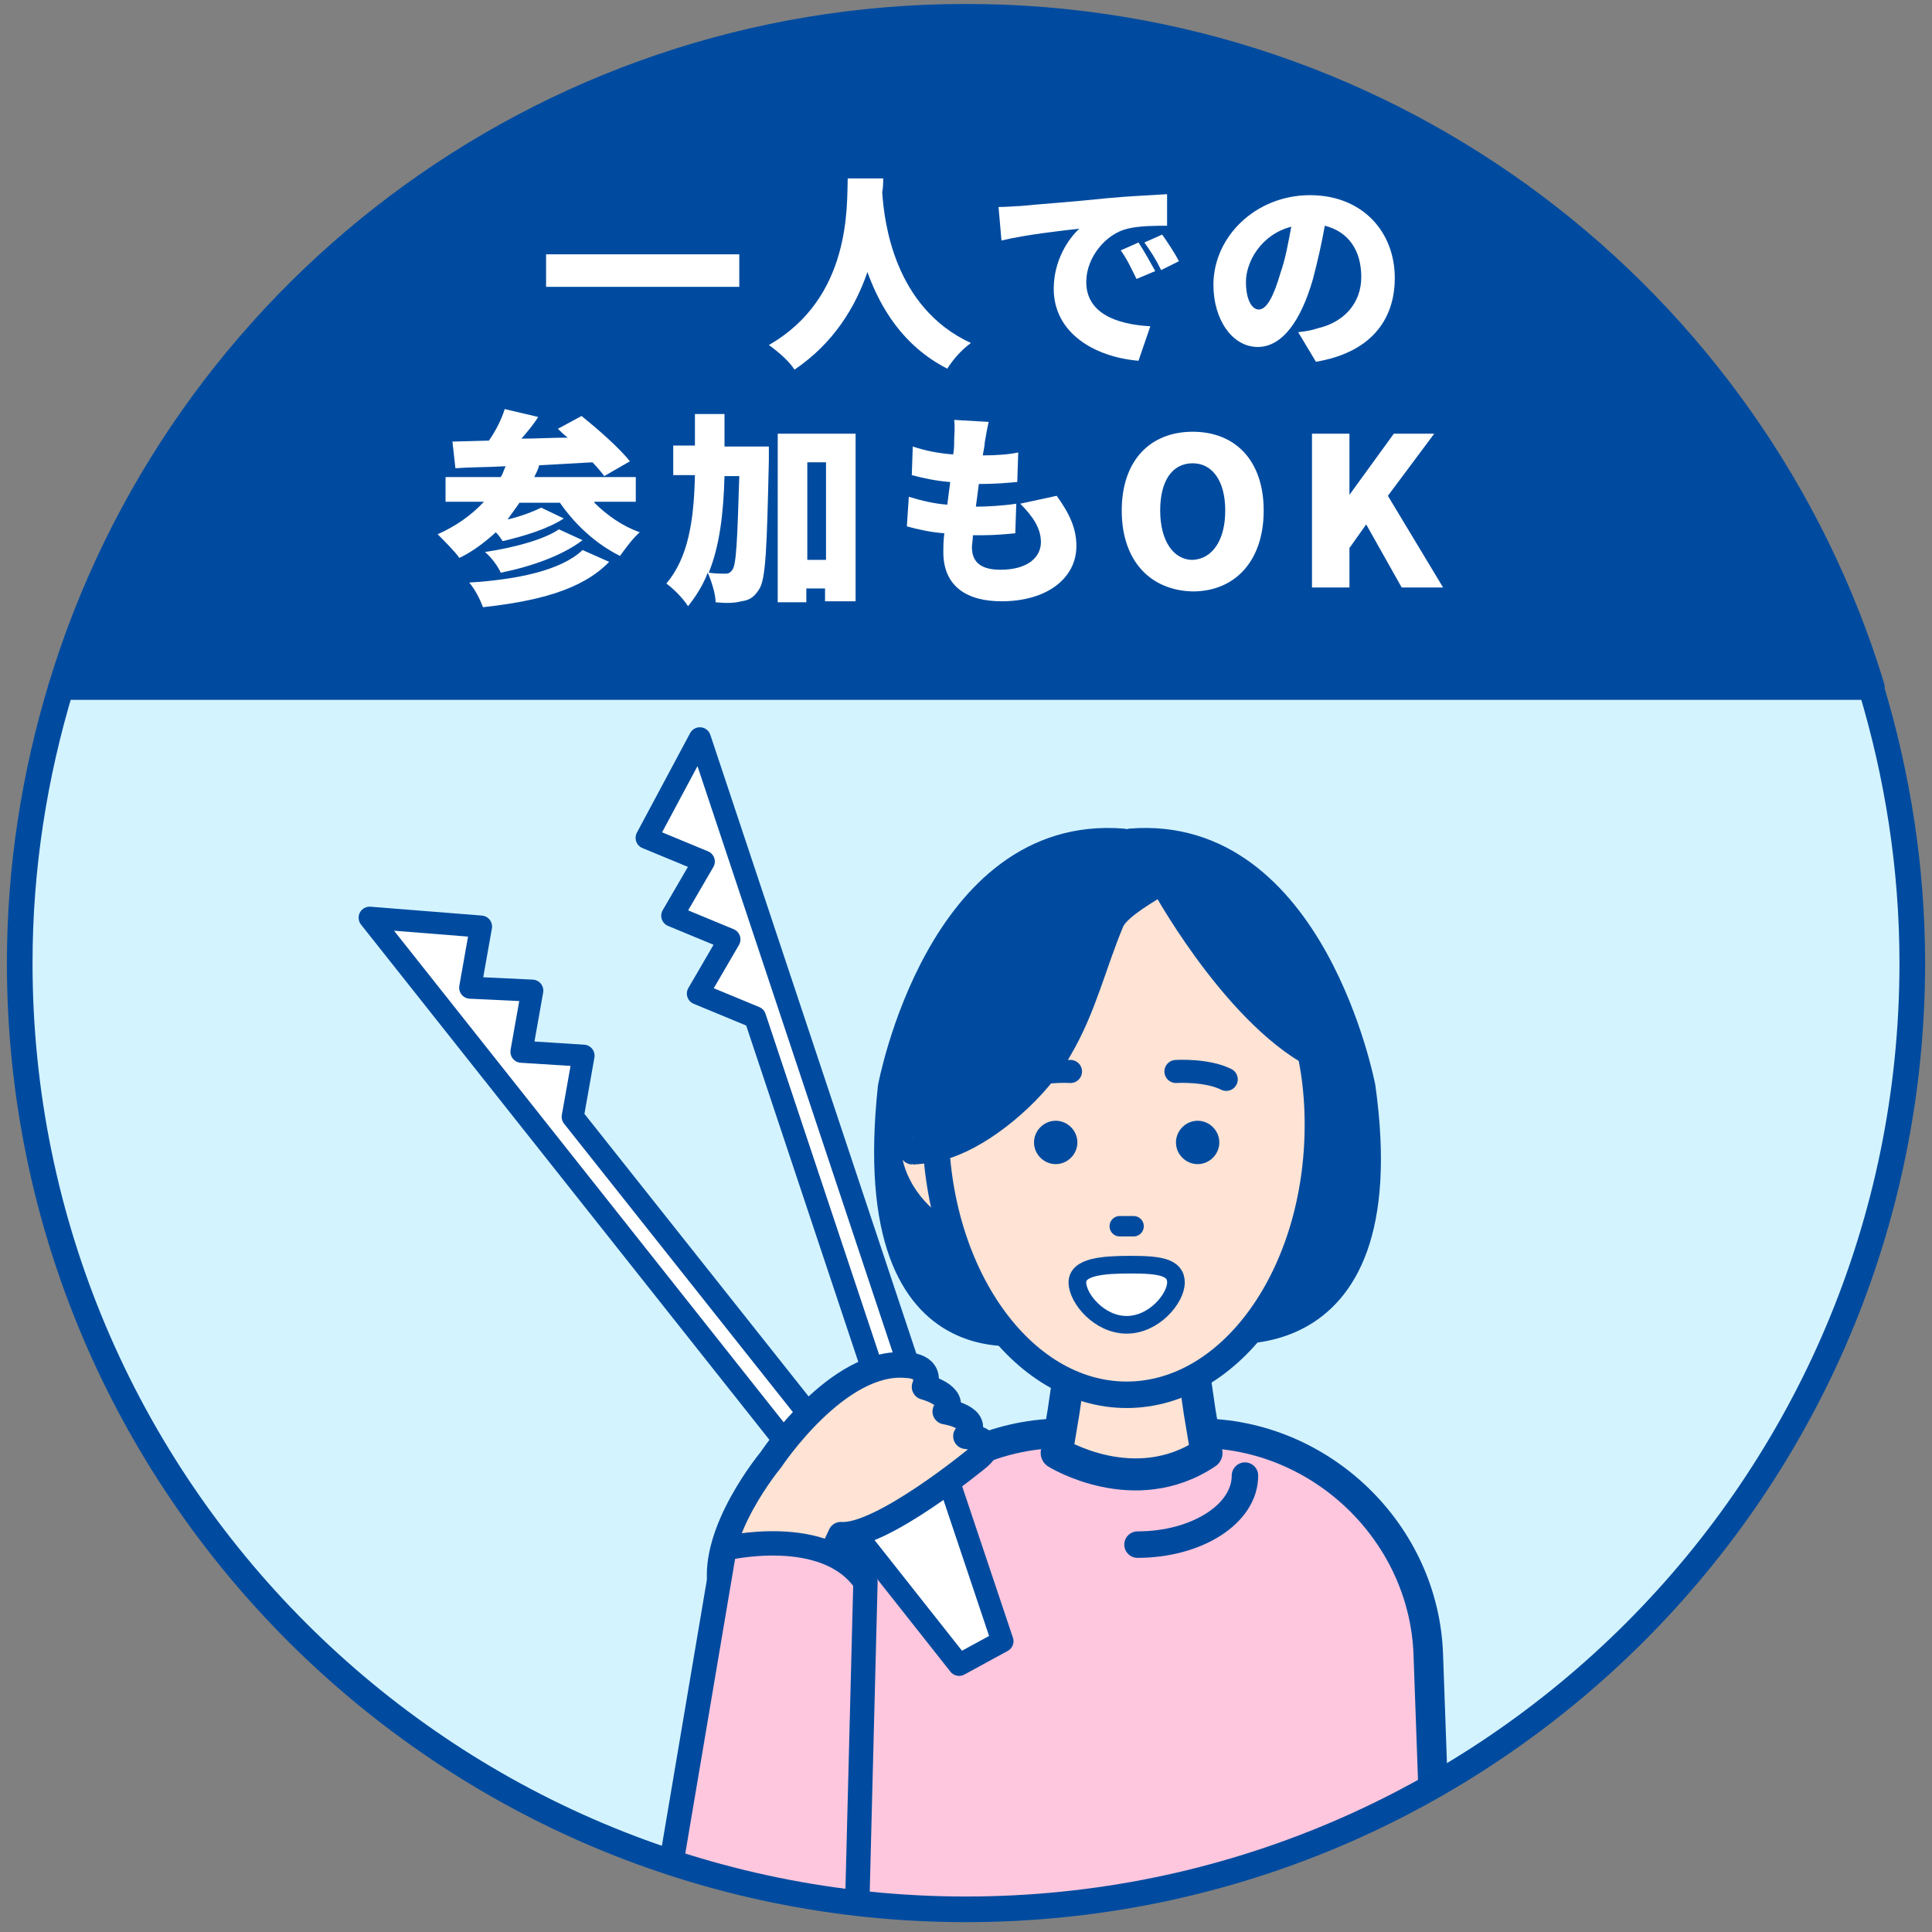 <svg width="196" height="196" viewBox="0 0 196 196" fill="none" xmlns="http://www.w3.org/2000/svg">
<rect x="0" y="0" width="196" height="196" fill="#808080" stroke="none"/>
<mask id="mask0_12_6542" style="mask-type:alpha" maskUnits="userSpaceOnUse" x="0" y="0" width="196" height="196">
<rect width="196" height="196" fill="#D9D9D9"/>
</mask>
<g mask="url(#mask0_12_6542)">
<mask id="mask1_12_6542" style="mask-type:luminance" maskUnits="userSpaceOnUse" x="-61" y="-122" width="940" height="403">
<path d="M879 -122H-61V280.2H879V-122Z" fill="white"/>
</mask>
<g mask="url(#mask1_12_6542)">
<mask id="mask2_12_6542" style="mask-type:luminance" maskUnits="userSpaceOnUse" x="-61" y="-122" width="940" height="403">
<path d="M879 -122H-61V280.2H879V-122Z" fill="white"/>
</mask>
<g mask="url(#mask2_12_6542)">
<path d="M98 1.7C54.7 1.7 18.1 30.3 6.2 69.7H189.9C177.9 30.3 141.3 1.7 98 1.7Z" fill="#004B9F"/>
</g>
<mask id="mask3_12_6542" style="mask-type:luminance" maskUnits="userSpaceOnUse" x="-61" y="-122" width="940" height="403">
<path d="M879 -122H-61V280.2H879V-122Z" fill="white"/>
</mask>
<g mask="url(#mask3_12_6542)">
<path d="M98 1.7C54.7 1.7 18.1 30.3 6.2 69.7H189.9C177.9 30.3 141.3 1.7 98 1.7Z" stroke="#004B9F" stroke-width="2.601" stroke-miterlimit="10" stroke-linecap="round" stroke-linejoin="round"/>
</g>
<mask id="mask4_12_6542" style="mask-type:luminance" maskUnits="userSpaceOnUse" x="-61" y="-122" width="940" height="403">
<path d="M879 -122H-61V280.2H879V-122Z" fill="white"/>
</mask>
<g mask="url(#mask4_12_6542)">
<path d="M75 25.8H55.4V29.1H75V25.8Z" fill="white"/>
</g>
<mask id="mask5_12_6542" style="mask-type:luminance" maskUnits="userSpaceOnUse" x="-61" y="-122" width="940" height="403">
<path d="M879 -122H-61V280.2H879V-122Z" fill="white"/>
</mask>
<g mask="url(#mask5_12_6542)">
<path d="M89.6 18.1C89.6 18.5 89.6 19 89.5 19.5C89.7 22.5 90.7 31.2 98.5 34.8C97.5 35.5 96.6 36.6 96.1 37.4C91.6 35.1 89.3 31.2 88 27.6C86.8 31.1 84.6 34.8 80.6 37.5C80.1 36.7 79.1 35.8 78 35C86.4 30.2 85.9 20.8 86 18.1H89.6Z" fill="white"/>
</g>
<mask id="mask6_12_6542" style="mask-type:luminance" maskUnits="userSpaceOnUse" x="-61" y="-122" width="940" height="403">
<path d="M879 -122H-61V280.2H879V-122Z" fill="white"/>
</mask>
<g mask="url(#mask6_12_6542)">
<path d="M103.5 20.9C105.5 20.7 108.6 20.5 112.4 20.1C114.5 19.9 116.9 19.8 118.4 19.7V22.9C117.3 22.9 115.6 22.9 114.4 23.2C112.2 23.7 110.2 26.1 110.2 28.6C110.2 31.7 113.1 32.9 116.7 33.1L115.5 36.6C110.9 36.2 106.9 33.7 106.9 29.3C106.9 26.4 108.4 24.2 109.5 23.2C107.7 23.4 104.1 23.8 101.6 24.4L101.3 21C102.2 21 103.1 20.9 103.5 20.9ZM117.2 27.5L115.3 28.3C114.7 27.1 114.4 26.4 113.7 25.4L115.5 24.6C116.1 25.5 116.8 26.8 117.2 27.5ZM119.6 26.5L117.8 27.4C117.2 26.2 116.8 25.6 116.1 24.6L117.9 23.8C118.4 24.5 119.2 25.7 119.6 26.5Z" fill="white"/>
</g>
<mask id="mask7_12_6542" style="mask-type:luminance" maskUnits="userSpaceOnUse" x="-61" y="-122" width="940" height="403">
<path d="M879 -122H-61V280.2H879V-122Z" fill="white"/>
</mask>
<g mask="url(#mask7_12_6542)">
<path d="M131.7 33.7C132.6 33.6 133.1 33.5 133.7 33.3C136.3 32.7 138.1 30.8 138.1 28.1C138.1 25.4 136.8 23.5 134.4 22.9C134.1 24.6 133.7 26.4 133.2 28.3C132 32.5 130.1 35.2 127.6 35.2C125 35.2 123.1 32.4 123.1 28.9C123.1 24 127.4 19.8 132.9 19.8C138.2 19.8 141.5 23.5 141.5 28.2C141.5 32.6 138.9 35.8 133.5 36.7L131.7 33.7ZM131 23C127.9 23.8 126.4 26.6 126.4 28.6C126.4 30.4 127 31.4 127.7 31.4C128.5 31.4 129.2 30.1 129.9 27.7C130.4 26.3 130.7 24.6 131 23Z" fill="white"/>
</g>
<mask id="mask8_12_6542" style="mask-type:luminance" maskUnits="userSpaceOnUse" x="-61" y="-122" width="940" height="403">
<path d="M879 -122H-61V280.2H879V-122Z" fill="white"/>
</mask>
<g mask="url(#mask8_12_6542)">
<path d="M60.3 51C61.6 52.3 63.2 53.4 64.9 54C64.2 54.6 63.4 55.7 62.9 56.4C60.5 55.2 58.4 53.3 56.8 51H52.7C52.3 51.6 51.9 52.1 51.5 52.7C52.8 52.4 54.1 51.9 54.9 51.5L57.2 52.6C55.5 53.7 53.1 54.4 51 54.9C50.8 54.6 50.6 54.3 50.3 54C49.2 55 47.9 56 46.6 56.6C46.2 56 45 54.8 44.4 54.2C46.2 53.4 47.8 52.3 49.1 50.9H45.2V48.4H50.8C51 48.1 51.1 47.7 51.3 47.3C49.4 47.4 47.6 47.4 46.2 47.5L45.9 44.8L49.6 44.7C50.3 43.7 50.9 42.5 51.2 41.5L54.6 42.3C54.1 43.1 53.5 43.8 52.9 44.5C54.4 44.5 56 44.4 57.6 44.4C57.2 44.1 56.9 43.8 56.6 43.5L59 42.2C60.6 43.5 62.8 45.4 63.9 46.8L61.3 48.3C61 47.9 60.6 47.4 60.1 46.9C58.3 47 56.4 47.1 54.7 47.2C54.6 47.6 54.4 48 54.2 48.4H64.5V50.9H60.3V51ZM61.8 57C59 59.9 54.4 61 49 61.6C48.7 60.8 48.2 59.8 47.6 59.1C52.4 58.8 56.9 57.9 59.1 55.8L61.8 57ZM59.1 54.8C57 56.4 53.8 57.5 50.8 58.1C50.5 57.4 49.8 56.5 49.2 56C51.9 55.6 55.1 54.8 56.7 53.7L59.1 54.8Z" fill="white"/>
</g>
<mask id="mask9_12_6542" style="mask-type:luminance" maskUnits="userSpaceOnUse" x="-61" y="-122" width="940" height="403">
<path d="M879 -122H-61V280.2H879V-122Z" fill="white"/>
</mask>
<g mask="url(#mask9_12_6542)">
<path d="M78 45.4C78 45.4 78 46.4 78 46.7C77.8 55.5 77.7 58.8 77 59.8C76.5 60.6 76 60.9 75.2 61C74.5 61.2 73.6 61.2 72.6 61.1C72.6 60.3 72.2 59 71.8 58.1C71.3 59.4 70.6 60.5 69.8 61.5C69.3 60.7 68.3 59.7 67.6 59.2C69.8 56.6 70.4 52.9 70.5 48.2H68.3V45.2H70.5V42H73.5C73.5 43.2 73.5 44.3 73.5 45.3H78V45.4ZM73.5 48.3C73.4 52.1 73 55.4 71.9 58.1C72.6 58.2 73.3 58.2 73.6 58.2C73.9 58.2 74.1 58.1 74.3 57.8C74.7 57.3 74.8 54.8 75 48.3H73.5ZM86.8 44V61H83.7V59.7H81.8V61.1H78.9V44H86.8ZM83.8 46.9H81.9V56.8H83.8V46.9Z" fill="white"/>
</g>
<mask id="mask10_12_6542" style="mask-type:luminance" maskUnits="userSpaceOnUse" x="-61" y="-122" width="940" height="403">
<path d="M879 -122H-61V280.2H879V-122Z" fill="white"/>
</mask>
<g mask="url(#mask10_12_6542)">
<path d="M107.2 50.3C108.5 52.1 109.2 53.6 109.2 55.4C109.2 58.6 106.3 61 101.6 61C98.1 61 95.7 59.5 95.7 56C95.7 55.5 95.7 54.9 95.8 54.1C94.4 54 93.1 53.7 92 53.4L92.2 50.4C93.5 50.8 94.8 51.1 96.1 51.2L96.4 48.9C95 48.8 93.6 48.5 92.5 48.2L92.6 45.3C93.8 45.7 95.2 46 96.7 46.1C96.8 45.6 96.8 45.1 96.8 44.7C96.8 44.1 96.9 43.4 96.8 42.6L100.3 42.8C100.1 43.7 100 44.3 99.9 44.9C99.9 45.2 99.8 45.6 99.7 46.2C101.1 46.2 102.4 46.1 103.3 45.9L103.2 48.9C102 49 101 49.1 99.3 49.1C99.2 49.9 99.1 50.7 99 51.4C100.2 51.4 101.8 51.3 103.1 51.1L103 54.1C102 54.2 100.8 54.3 99.6 54.3H98.7C98.7 54.8 98.6 55.2 98.6 55.5C98.6 57.1 99.6 57.8 101.5 57.8C104.3 57.8 105.6 56.5 105.6 55C105.6 53.6 104.8 52.4 103.5 51.1L107.2 50.3Z" fill="white"/>
</g>
<mask id="mask11_12_6542" style="mask-type:luminance" maskUnits="userSpaceOnUse" x="-61" y="-122" width="940" height="403">
<path d="M879 -122H-61V280.2H879V-122Z" fill="white"/>
</mask>
<g mask="url(#mask11_12_6542)">
<path d="M113.8 51.8C113.8 46.7 116.7 43.8 121 43.8C125.3 43.8 128.2 46.7 128.2 51.8C128.2 56.9 125.3 60 121 60C116.7 59.9 113.8 56.9 113.8 51.8ZM124.3 51.8C124.3 48.8 123 47 121 47C118.9 47 117.7 48.8 117.7 51.8C117.7 54.8 119 56.8 121 56.8C123 56.7 124.3 54.8 124.3 51.8Z" fill="white"/>
</g>
<mask id="mask12_12_6542" style="mask-type:luminance" maskUnits="userSpaceOnUse" x="-61" y="-122" width="940" height="403">
<path d="M879 -122H-61V280.2H879V-122Z" fill="white"/>
</mask>
<g mask="url(#mask12_12_6542)">
<path d="M133.1 44H136.9V50.2L141.4 44H145.5L140.8 50.3L146.4 59.6H142.2L138.6 53.2L136.9 55.6V59.6H133.1V44Z" fill="white"/>
</g>
<mask id="mask13_12_6542" style="mask-type:luminance" maskUnits="userSpaceOnUse" x="-61" y="-122" width="940" height="403">
<path d="M879 -122H-61V280.2H879V-122Z" fill="white"/>
</mask>
<g mask="url(#mask13_12_6542)">
<path d="M6.2 69.7C3.5 78.6 2 88 2 97.7C2 150.7 45 193.7 98 193.7C151 193.7 194 150.7 194 97.7C194 88 192.5 78.6 189.8 69.7H6.2Z" fill="#D3F3FF"/>
</g>
</g>
<mask id="mask14_12_6542" style="mask-type:luminance" maskUnits="userSpaceOnUse" x="-61" y="-122" width="940" height="403">
<path d="M879 -122H-61V280.2H879V-122Z" fill="white"/>
</mask>
<g mask="url(#mask14_12_6542)">
<mask id="mask15_12_6542" style="mask-type:luminance" maskUnits="userSpaceOnUse" x="30" y="69" width="126" height="125">
<path d="M30.1 69.7V165.5C47.5 182.9 71.5 193.7 98 193.7C119.8 193.7 139.8 186.5 155.9 174.3V69.7H30.1Z" fill="white"/>
</mask>
<g mask="url(#mask15_12_6542)">
<path d="M147.7 246.1C148.1 258.5 138.4 268.6 126 268.6H103.5C91.1 268.6 81.4 258.5 81.8 246.1L84.6 167.9C85 155.5 95.5 145.4 107.9 145.4H121.6C134 145.4 144.5 155.5 144.9 167.9L147.7 246.1Z" fill="#FFC7DE"/>
</g>
</g>
<mask id="mask16_12_6542" style="mask-type:luminance" maskUnits="userSpaceOnUse" x="-61" y="-122" width="940" height="403">
<path d="M879 -122H-61V280.2H879V-122Z" fill="white"/>
</mask>
<g mask="url(#mask16_12_6542)">
<mask id="mask17_12_6542" style="mask-type:luminance" maskUnits="userSpaceOnUse" x="83" y="145" width="63" height="49">
<path d="M107.8 145.4C95.4 145.4 84.9 155.5 84.5 167.9L83.6 192.7C88.3 193.4 93.1 193.8 98 193.8C115.2 193.8 131.3 189.3 145.3 181.4L144.8 168C144.4 155.6 133.9 145.5 121.5 145.5H107.8V145.4Z" fill="white"/>
</mask>
<g mask="url(#mask17_12_6542)">
<path d="M126.3 149.7C126.3 153.6 121.4 156.7 115.4 156.7" stroke="#004B9F" stroke-width="2.686" stroke-miterlimit="10" stroke-linecap="round" stroke-linejoin="round"/>
</g>
</g>
<mask id="mask18_12_6542" style="mask-type:luminance" maskUnits="userSpaceOnUse" x="-61" y="-122" width="940" height="403">
<path d="M879 -122H-61V280.2H879V-122Z" fill="white"/>
</mask>
<g mask="url(#mask18_12_6542)">
<mask id="mask19_12_6542" style="mask-type:luminance" maskUnits="userSpaceOnUse" x="30" y="69" width="126" height="125">
<path d="M30.1 69.7V165.5C47.5 182.9 71.5 193.7 98 193.7C119.8 193.7 139.8 186.5 155.9 174.3V69.7H30.1Z" fill="white"/>
</mask>
<g mask="url(#mask19_12_6542)">
<path d="M147.7 246.1C148.1 258.5 138.4 268.6 126 268.6H103.5C91.1 268.6 81.4 258.5 81.8 246.1L84.6 167.9C85 155.5 95.5 145.4 107.9 145.4H121.6C134 145.4 144.5 155.5 144.9 167.9L147.7 246.1Z" stroke="#004B9F" stroke-width="2.996" stroke-miterlimit="10" stroke-linecap="round" stroke-linejoin="round"/>
</g>
<mask id="mask20_12_6542" style="mask-type:luminance" maskUnits="userSpaceOnUse" x="30" y="69" width="126" height="125">
<path d="M30.1 69.7V165.5C47.5 182.9 71.5 193.7 98 193.7C119.8 193.7 139.8 186.5 155.9 174.3V69.7H30.1Z" fill="white"/>
</mask>
<g mask="url(#mask20_12_6542)">
<path d="M122.4 147.4L121.7 143.2L121 138.4H114.8H108.6L107.9 143.2L107.2 147.4C107.2 147.4 115.1 152.3 122.4 147.4Z" fill="#FFE3D4"/>
</g>
<mask id="mask21_12_6542" style="mask-type:luminance" maskUnits="userSpaceOnUse" x="30" y="69" width="126" height="125">
<path d="M30.1 69.7V165.5C47.5 182.9 71.5 193.7 98 193.7C119.8 193.7 139.8 186.5 155.9 174.3V69.7H30.1Z" fill="white"/>
</mask>
<g mask="url(#mask21_12_6542)">
<path d="M122.4 147.4L121.7 143.2L121 138.4H114.8H108.6L107.9 143.2L107.2 147.4C107.2 147.4 115.1 152.3 122.4 147.4Z" stroke="#004B9F" stroke-width="3.248" stroke-miterlimit="10" stroke-linecap="round" stroke-linejoin="round"/>
</g>
<mask id="mask22_12_6542" style="mask-type:luminance" maskUnits="userSpaceOnUse" x="30" y="69" width="126" height="125">
<path d="M30.1 69.7V165.5C47.5 182.9 71.5 193.7 98 193.7C119.8 193.7 139.8 186.5 155.9 174.3V69.7H30.1Z" fill="white"/>
</mask>
<g mask="url(#mask22_12_6542)">
<path d="M90.4 110.3C87.1 141 106.4 134.7 106.4 134.7L113.9 85.4C95.3 83.9 90.4 110.3 90.4 110.3Z" fill="#004B9F"/>
</g>
<mask id="mask23_12_6542" style="mask-type:luminance" maskUnits="userSpaceOnUse" x="30" y="69" width="126" height="125">
<path d="M30.1 69.7V165.5C47.5 182.9 71.5 193.7 98 193.7C119.8 193.7 139.8 186.5 155.9 174.3V69.7H30.1Z" fill="white"/>
</mask>
<g mask="url(#mask23_12_6542)">
<path d="M90.4 110.3C87.1 141 106.4 134.7 106.4 134.7L113.9 85.4C95.3 83.9 90.4 110.3 90.4 110.3Z" stroke="#004B9F" stroke-width="2.686" stroke-miterlimit="10" stroke-linecap="round" stroke-linejoin="round"/>
</g>
<mask id="mask24_12_6542" style="mask-type:luminance" maskUnits="userSpaceOnUse" x="30" y="69" width="126" height="125">
<path d="M30.1 69.7V165.5C47.5 182.9 71.5 193.7 98 193.7C119.8 193.7 139.8 186.5 155.9 174.3V69.7H30.1Z" fill="white"/>
</mask>
<g mask="url(#mask24_12_6542)">
<path d="M138.2 110.3C138.2 110.3 133.2 83.9 114.7 85.4L122.2 134.7C122.2 134.7 142.3 139.6 138.2 110.3Z" fill="#004B9F"/>
</g>
<mask id="mask25_12_6542" style="mask-type:luminance" maskUnits="userSpaceOnUse" x="30" y="69" width="126" height="125">
<path d="M30.1 69.7V165.5C47.5 182.9 71.5 193.7 98 193.7C119.8 193.7 139.8 186.5 155.9 174.3V69.7H30.1Z" fill="white"/>
</mask>
<g mask="url(#mask25_12_6542)">
<path d="M138.2 110.3C138.2 110.3 133.2 83.9 114.7 85.4L122.2 134.7C122.2 134.7 142.3 139.6 138.2 110.3Z" stroke="#004B9F" stroke-width="2.686" stroke-miterlimit="10" stroke-linecap="round" stroke-linejoin="round"/>
</g>
<mask id="mask26_12_6542" style="mask-type:luminance" maskUnits="userSpaceOnUse" x="30" y="69" width="126" height="125">
<path d="M30.1 69.7V165.5C47.5 182.9 71.5 193.7 98 193.7C119.8 193.7 139.8 186.5 155.9 174.3V69.7H30.1Z" fill="white"/>
</mask>
<g mask="url(#mask26_12_6542)">
<path d="M91.9 121.6C89.6 118.3 89.5 114.5 91.5 113.1C93.6 111.7 97.1 113.3 99.3 116.6C101.6 119.9 101.7 123.7 99.7 125.1C97.7 126.4 94.2 124.9 91.9 121.6Z" fill="#FFE3D4"/>
</g>
<mask id="mask27_12_6542" style="mask-type:luminance" maskUnits="userSpaceOnUse" x="30" y="69" width="126" height="125">
<path d="M30.1 69.7V165.5C47.5 182.9 71.5 193.7 98 193.7C119.8 193.7 139.8 186.5 155.9 174.3V69.7H30.1Z" fill="white"/>
</mask>
<g mask="url(#mask27_12_6542)">
<path d="M91.9 121.6C89.6 118.3 89.5 114.5 91.5 113.1C93.6 111.7 97.1 113.3 99.3 116.6C101.6 119.9 101.7 123.7 99.7 125.1C97.7 126.4 94.2 124.9 91.9 121.6Z" stroke="#004B9F" stroke-width="2.686" stroke-miterlimit="10" stroke-linecap="round" stroke-linejoin="round"/>
</g>
<mask id="mask28_12_6542" style="mask-type:luminance" maskUnits="userSpaceOnUse" x="30" y="69" width="126" height="125">
<path d="M30.1 69.7V165.5C47.5 182.9 71.5 193.7 98 193.7C119.8 193.7 139.8 186.5 155.9 174.3V69.7H30.1Z" fill="white"/>
</mask>
<g mask="url(#mask28_12_6542)">
<path d="M133.7 114.1C133.7 129.2 125 141.5 114.3 141.5C103.6 141.5 94.9 129.2 94.9 114.1C94.9 99 103.6 89.5 114.3 89.5C125 89.5 133.7 99 133.7 114.1Z" fill="#FFE3D4"/>
</g>
<mask id="mask29_12_6542" style="mask-type:luminance" maskUnits="userSpaceOnUse" x="30" y="69" width="126" height="125">
<path d="M30.1 69.7V165.5C47.5 182.9 71.5 193.7 98 193.7C119.8 193.7 139.8 186.5 155.9 174.3V69.7H30.1Z" fill="white"/>
</mask>
<g mask="url(#mask29_12_6542)">
<path d="M133.7 114.1C133.7 129.2 125 141.5 114.3 141.5C103.6 141.5 94.9 129.2 94.9 114.1C94.9 99 103.6 89.5 114.3 89.5C125 89.5 133.7 99 133.7 114.1Z" stroke="#004B9F" stroke-width="2.686" stroke-miterlimit="10" stroke-linecap="round" stroke-linejoin="round"/>
</g>
<mask id="mask30_12_6542" style="mask-type:luminance" maskUnits="userSpaceOnUse" x="30" y="69" width="126" height="125">
<path d="M30.1 69.7V165.5C47.5 182.9 71.5 193.7 98 193.7C119.8 193.7 139.8 186.5 155.9 174.3V69.7H30.1Z" fill="white"/>
</mask>
<g mask="url(#mask30_12_6542)">
<path d="M104.9 115.9C104.9 114.7 105.9 113.7 107.1 113.7C108.3 113.7 109.3 114.7 109.3 115.9C109.3 117.1 108.3 118.1 107.1 118.1C105.9 118.1 104.9 117.1 104.9 115.9Z" fill="#004B9F"/>
</g>
<mask id="mask31_12_6542" style="mask-type:luminance" maskUnits="userSpaceOnUse" x="30" y="69" width="126" height="125">
<path d="M30.1 69.7V165.5C47.5 182.9 71.5 193.7 98 193.7C119.8 193.7 139.8 186.5 155.9 174.3V69.7H30.1Z" fill="white"/>
</mask>
<g mask="url(#mask31_12_6542)">
<path d="M123.7 115.9C123.7 114.7 122.7 113.7 121.5 113.7C120.3 113.7 119.3 114.7 119.3 115.9C119.3 117.1 120.3 118.1 121.5 118.1C122.7 118.1 123.7 117.1 123.7 115.9Z" fill="#004B9F"/>
</g>
<mask id="mask32_12_6542" style="mask-type:luminance" maskUnits="userSpaceOnUse" x="30" y="69" width="126" height="125">
<path d="M30.1 69.7V165.5C47.5 182.9 71.5 193.7 98 193.7C119.8 193.7 139.8 186.5 155.9 174.3V69.7H30.1Z" fill="white"/>
</mask>
<g mask="url(#mask32_12_6542)">
<path d="M115 124.4H113.6" stroke="#004B9F" stroke-width="2.074" stroke-miterlimit="10" stroke-linecap="round" stroke-linejoin="round"/>
</g>
<mask id="mask33_12_6542" style="mask-type:luminance" maskUnits="userSpaceOnUse" x="30" y="69" width="126" height="125">
<path d="M30.1 69.7V165.5C47.5 182.9 71.5 193.7 98 193.7C119.8 193.7 139.8 186.5 155.9 174.3V69.7H30.1Z" fill="white"/>
</mask>
<g mask="url(#mask33_12_6542)">
<path d="M114.7 128.3C117.5 128.3 119.3 128.5 119.3 130.1C119.3 131.7 117.1 134.4 114.3 134.4C111.5 134.4 109.3 131.7 109.3 130.1C109.3 128.5 111.9 128.3 114.7 128.3Z" fill="white"/>
</g>
<mask id="mask34_12_6542" style="mask-type:luminance" maskUnits="userSpaceOnUse" x="30" y="69" width="126" height="125">
<path d="M30.1 69.7V165.5C47.5 182.9 71.5 193.7 98 193.7C119.8 193.7 139.8 186.5 155.9 174.3V69.7H30.1Z" fill="white"/>
</mask>
<g mask="url(#mask34_12_6542)">
<path d="M114.7 128.3C117.5 128.3 119.3 128.5 119.3 130.1C119.3 131.7 117.1 134.4 114.3 134.4C111.5 134.4 109.3 131.7 109.3 130.1C109.3 128.5 111.9 128.3 114.7 128.3Z" stroke="#004B9F" stroke-width="1.79" stroke-miterlimit="10" stroke-linecap="round" stroke-linejoin="round"/>
</g>
<mask id="mask35_12_6542" style="mask-type:luminance" maskUnits="userSpaceOnUse" x="30" y="69" width="126" height="125">
<path d="M30.1 69.7V165.5C47.5 182.9 71.5 193.7 98 193.7C119.8 193.7 139.8 186.5 155.9 174.3V69.7H30.1Z" fill="white"/>
</mask>
<g mask="url(#mask35_12_6542)">
<path d="M108.6 108.7C108.6 108.7 105.5 108.5 103.5 109.5" stroke="#004B9F" stroke-width="2.341" stroke-miterlimit="10" stroke-linecap="round" stroke-linejoin="round"/>
</g>
<mask id="mask36_12_6542" style="mask-type:luminance" maskUnits="userSpaceOnUse" x="30" y="69" width="126" height="125">
<path d="M30.1 69.7V165.5C47.5 182.9 71.5 193.7 98 193.7C119.8 193.7 139.8 186.5 155.9 174.3V69.7H30.1Z" fill="white"/>
</mask>
<g mask="url(#mask36_12_6542)">
<path d="M119.3 108.7C119.3 108.7 122.4 108.5 124.4 109.5" stroke="#004B9F" stroke-width="2.341" stroke-miterlimit="10" stroke-linecap="round" stroke-linejoin="round"/>
</g>
<mask id="mask37_12_6542" style="mask-type:luminance" maskUnits="userSpaceOnUse" x="30" y="69" width="126" height="125">
<path d="M30.1 69.7V165.5C47.5 182.9 71.5 193.7 98 193.7C119.8 193.7 139.8 186.5 155.9 174.3V69.7H30.1Z" fill="white"/>
</mask>
<g mask="url(#mask37_12_6542)">
<path d="M118.8 88.1C121.9 87.8 113.7 91 112.7 93.5C110.9 97.8 109.9 102.2 107.5 106.3C105.2 110.4 100.5 114.4 96.8 115.9C95.4 116.5 94 116.7 92.6 116.8C92.5 116.8 92.5 90.3 118.8 88.1Z" fill="#004B9F"/>
</g>
<mask id="mask38_12_6542" style="mask-type:luminance" maskUnits="userSpaceOnUse" x="30" y="69" width="126" height="125">
<path d="M30.1 69.7V165.5C47.5 182.9 71.5 193.7 98 193.7C119.8 193.7 139.8 186.5 155.9 174.3V69.7H30.1Z" fill="white"/>
</mask>
<g mask="url(#mask38_12_6542)">
<path d="M118.8 88.1C121.9 87.8 113.7 91 112.7 93.5C110.9 97.8 109.9 102.2 107.5 106.3C105.2 110.4 100.5 114.4 96.8 115.9C95.4 116.5 94 116.7 92.6 116.8C92.5 116.8 92.5 90.3 118.8 88.1Z" stroke="#004B9F" stroke-width="2.686" stroke-miterlimit="10" stroke-linecap="round" stroke-linejoin="round"/>
</g>
<mask id="mask39_12_6542" style="mask-type:luminance" maskUnits="userSpaceOnUse" x="30" y="69" width="126" height="125">
<path d="M30.1 69.7V165.5C47.5 182.9 71.5 193.7 98 193.7C119.8 193.7 139.8 186.5 155.9 174.3V69.7H30.1Z" fill="white"/>
</mask>
<g mask="url(#mask39_12_6542)">
<path d="M118.4 90.2C118.4 90.2 126.4 104.6 135.1 107.8C135.1 107.8 138.2 95.5 118.4 90.2Z" fill="#004B9F"/>
</g>
<mask id="mask40_12_6542" style="mask-type:luminance" maskUnits="userSpaceOnUse" x="30" y="69" width="126" height="125">
<path d="M30.1 69.7V165.5C47.5 182.9 71.5 193.7 98 193.7C119.8 193.7 139.8 186.5 155.9 174.3V69.7H30.1Z" fill="white"/>
</mask>
<g mask="url(#mask40_12_6542)">
<path d="M118.4 90.2C118.4 90.2 126.4 104.6 135.1 107.8C135.1 107.8 138.2 95.5 118.4 90.2Z" stroke="#004B9F" stroke-width="2.686" stroke-miterlimit="10" stroke-linecap="round" stroke-linejoin="round"/>
</g>
<mask id="mask41_12_6542" style="mask-type:luminance" maskUnits="userSpaceOnUse" x="30" y="69" width="126" height="125">
<path d="M30.1 69.7V165.5C47.5 182.9 71.5 193.7 98 193.7C119.8 193.7 139.8 186.5 155.9 174.3V69.7H30.1Z" fill="white"/>
</mask>
<g mask="url(#mask41_12_6542)">
<path d="M91 160.6L37.5 93.1L48.8 94L47.7 100.2L54 100.5L52.9 106.7L59.2 107.1L58.1 113.3L93.8 158.3" fill="white"/>
</g>
<mask id="mask42_12_6542" style="mask-type:luminance" maskUnits="userSpaceOnUse" x="30" y="69" width="126" height="125">
<path d="M30.1 69.7V165.5C47.5 182.9 71.5 193.7 98 193.7C119.8 193.7 139.8 186.5 155.9 174.3V69.7H30.1Z" fill="white"/>
</mask>
<g mask="url(#mask42_12_6542)">
<path d="M91 160.6L37.5 93.1L48.8 94L47.7 100.2L54 100.5L52.9 106.7L59.2 107.1L58.1 113.3L93.8 158.3" stroke="#004B9F" stroke-width="2.238" stroke-miterlimit="10" stroke-linecap="round" stroke-linejoin="round"/>
</g>
<mask id="mask43_12_6542" style="mask-type:luminance" maskUnits="userSpaceOnUse" x="30" y="69" width="126" height="125">
<path d="M30.1 69.7V165.5C47.5 182.9 71.5 193.7 98 193.7C119.8 193.7 139.8 186.5 155.9 174.3V69.7H30.1Z" fill="white"/>
</mask>
<g mask="url(#mask43_12_6542)">
<path d="M98.2 156.6L71 74.9L65.6 85L71.4 87.4L68.2 92.9L74 95.3L70.8 100.8L76.6 103.2L94.8 157.8" fill="white"/>
</g>
<mask id="mask44_12_6542" style="mask-type:luminance" maskUnits="userSpaceOnUse" x="30" y="69" width="126" height="125">
<path d="M30.1 69.7V165.5C47.5 182.9 71.5 193.7 98 193.7C119.8 193.7 139.8 186.5 155.9 174.3V69.7H30.1Z" fill="white"/>
</mask>
<g mask="url(#mask44_12_6542)">
<path d="M98.2 156.6L71 74.9L65.6 85L71.4 87.4L68.2 92.9L74 95.3L70.8 100.8L76.6 103.2L94.8 157.8" stroke="#004B9F" stroke-width="2.238" stroke-miterlimit="10" stroke-linecap="round" stroke-linejoin="round"/>
</g>
<mask id="mask45_12_6542" style="mask-type:luminance" maskUnits="userSpaceOnUse" x="30" y="69" width="126" height="125">
<path d="M30.1 69.7V165.5C47.5 182.9 71.5 193.7 98 193.7C119.8 193.7 139.8 186.5 155.9 174.3V69.7H30.1Z" fill="white"/>
</mask>
<g mask="url(#mask45_12_6542)">
<path d="M86 154.6L97.3 168.9L101.7 166.5L95.9 149.2L86 154.6Z" fill="white"/>
</g>
<mask id="mask46_12_6542" style="mask-type:luminance" maskUnits="userSpaceOnUse" x="30" y="69" width="126" height="125">
<path d="M30.1 69.7V165.5C47.5 182.9 71.5 193.7 98 193.7C119.8 193.7 139.8 186.5 155.9 174.3V69.7H30.1Z" fill="white"/>
</mask>
<g mask="url(#mask46_12_6542)">
<path d="M86 154.6L97.3 168.9L101.7 166.5L95.9 149.2L86 154.6Z" stroke="#004B9F" stroke-width="2.238" stroke-miterlimit="10" stroke-linecap="round" stroke-linejoin="round"/>
</g>
<mask id="mask47_12_6542" style="mask-type:luminance" maskUnits="userSpaceOnUse" x="30" y="69" width="126" height="125">
<path d="M30.1 69.7V165.5C47.5 182.9 71.5 193.7 98 193.7C119.8 193.7 139.8 186.5 155.9 174.3V69.7H30.1Z" fill="white"/>
</mask>
<g mask="url(#mask47_12_6542)">
<path d="M82.5 161.7L85.3 155.7C89.4 156 99.2 147.9 99.2 147.9C101.5 146 98 145.7 98 145.7C99.7 143.8 95.9 143.2 95.9 143.2C97.2 141.6 93.8 140.7 93.8 140.7C94.6 138.5 92 138.5 92 138.5C85 137.8 78.2 148.1 78.2 148.1C78.2 148.1 72.2 155.3 73.1 161" fill="#FFE3D4"/>
</g>
<mask id="mask48_12_6542" style="mask-type:luminance" maskUnits="userSpaceOnUse" x="30" y="69" width="126" height="125">
<path d="M30.1 69.7V165.5C47.5 182.9 71.5 193.7 98 193.7C119.8 193.7 139.8 186.5 155.9 174.3V69.7H30.1Z" fill="white"/>
</mask>
<g mask="url(#mask48_12_6542)">
<path d="M82.5 161.7L85.3 155.7C89.4 156 99.2 147.9 99.2 147.9C101.5 146 98 145.7 98 145.7C99.7 143.8 95.9 143.2 95.9 143.2C97.2 141.6 93.8 140.7 93.8 140.7C94.6 138.5 92 138.5 92 138.5C85 137.8 78.2 148.1 78.2 148.1C78.2 148.1 72.2 155.3 73.1 161" stroke="#004B9F" stroke-width="2.602" stroke-miterlimit="10" stroke-linecap="round" stroke-linejoin="round"/>
</g>
<mask id="mask49_12_6542" style="mask-type:luminance" maskUnits="userSpaceOnUse" x="30" y="69" width="126" height="125">
<path d="M30.1 69.7V165.5C47.5 182.9 71.5 193.7 98 193.7C119.8 193.7 139.8 186.5 155.9 174.3V69.7H30.1Z" fill="white"/>
</mask>
<g mask="url(#mask49_12_6542)">
<path d="M65.4 205L73.5 157.1C73.5 157.1 83.8 154.6 87.8 160.5L86.6 207.5C86.6 207.5 84.4 218.9 75 219.2C75 219.2 62.3 218.4 65.4 205Z" fill="#FFC7DE"/>
</g>
<mask id="mask50_12_6542" style="mask-type:luminance" maskUnits="userSpaceOnUse" x="30" y="69" width="126" height="125">
<path d="M30.1 69.7V165.5C47.5 182.9 71.5 193.7 98 193.7C119.8 193.7 139.8 186.5 155.9 174.3V69.7H30.1Z" fill="white"/>
</mask>
<g mask="url(#mask50_12_6542)">
<path d="M65.4 205L73.5 157.1C73.5 157.1 83.8 154.6 87.8 160.5L86.6 207.5C86.6 207.5 84.4 218.9 75 219.2C75 219.2 62.3 218.4 65.4 205Z" stroke="#004B9F" stroke-width="2.471" stroke-miterlimit="10" stroke-linecap="round" stroke-linejoin="round"/>
</g>
</g>
<mask id="mask51_12_6542" style="mask-type:luminance" maskUnits="userSpaceOnUse" x="-61" y="-122" width="940" height="403">
<path d="M879 -122H-61V280.2H879V-122Z" fill="white"/>
</mask>
<g mask="url(#mask51_12_6542)">
<mask id="mask52_12_6542" style="mask-type:luminance" maskUnits="userSpaceOnUse" x="-61" y="-122" width="940" height="403">
<path d="M879 -122H-61V280.2H879V-122Z" fill="white"/>
</mask>
<g mask="url(#mask52_12_6542)">
<path d="M6.2 69.7C3.5 78.6 2 88 2 97.7C2 150.7 45 193.7 98 193.7C151 193.7 194 150.7 194 97.7C194 88 192.5 78.6 189.8 69.7H6.2Z" stroke="#004B9F" stroke-width="2.601" stroke-miterlimit="10" stroke-linecap="round" stroke-linejoin="round"/>
</g>
</g>
<mask id="mask53_12_6542" style="mask-type:luminance" maskUnits="userSpaceOnUse" x="-61" y="-122" width="940" height="403">
<path d="M879 -122H-61V280.2H879V-122Z" fill="white"/>
</mask>
<g mask="url(#mask53_12_6542)">
</g>
<mask id="mask54_12_6542" style="mask-type:luminance" maskUnits="userSpaceOnUse" x="-61" y="-122" width="940" height="403">
<path d="M879 -122H-61V280.2H879V-122Z" fill="white"/>
</mask>
<g mask="url(#mask54_12_6542)">
</g>
<mask id="mask55_12_6542" style="mask-type:luminance" maskUnits="userSpaceOnUse" x="-61" y="-122" width="940" height="403">
<path d="M879 -122H-61V280.2H879V-122Z" fill="white"/>
</mask>
<g mask="url(#mask55_12_6542)">
</g>
<mask id="mask56_12_6542" style="mask-type:luminance" maskUnits="userSpaceOnUse" x="-61" y="-122" width="940" height="403">
<path d="M879 -122H-61V280.2H879V-122Z" fill="white"/>
</mask>
<g mask="url(#mask56_12_6542)">
</g>
<mask id="mask57_12_6542" style="mask-type:luminance" maskUnits="userSpaceOnUse" x="-61" y="-122" width="940" height="403">
<path d="M879 -122H-61V280.2H879V-122Z" fill="white"/>
</mask>
<g mask="url(#mask57_12_6542)">
</g>
<mask id="mask58_12_6542" style="mask-type:luminance" maskUnits="userSpaceOnUse" x="-61" y="-122" width="940" height="403">
<path d="M879 -122H-61V280.2H879V-122Z" fill="white"/>
</mask>
<g mask="url(#mask58_12_6542)">
</g>
<mask id="mask59_12_6542" style="mask-type:luminance" maskUnits="userSpaceOnUse" x="-61" y="-122" width="940" height="403">
<path d="M879 -122H-61V280.2H879V-122Z" fill="white"/>
</mask>
<g mask="url(#mask59_12_6542)">
</g>
<mask id="mask60_12_6542" style="mask-type:luminance" maskUnits="userSpaceOnUse" x="-61" y="-122" width="940" height="403">
<path d="M879 -122H-61V280.2H879V-122Z" fill="white"/>
</mask>
<g mask="url(#mask60_12_6542)">
</g>
<mask id="mask61_12_6542" style="mask-type:luminance" maskUnits="userSpaceOnUse" x="-61" y="-122" width="940" height="403">
<path d="M879 -122H-61V280.2H879V-122Z" fill="white"/>
</mask>
<g mask="url(#mask61_12_6542)">
</g>
<mask id="mask62_12_6542" style="mask-type:luminance" maskUnits="userSpaceOnUse" x="-61" y="-122" width="940" height="403">
<path d="M879 -122H-61V280.2H879V-122Z" fill="white"/>
</mask>
<g mask="url(#mask62_12_6542)">
</g>
<mask id="mask63_12_6542" style="mask-type:luminance" maskUnits="userSpaceOnUse" x="-61" y="-122" width="940" height="403">
<path d="M879 -122H-61V280.2H879V-122Z" fill="white"/>
</mask>
<g mask="url(#mask63_12_6542)">
</g>
<mask id="mask64_12_6542" style="mask-type:luminance" maskUnits="userSpaceOnUse" x="-61" y="-122" width="940" height="403">
<path d="M879 -122H-61V280.2H879V-122Z" fill="white"/>
</mask>
<g mask="url(#mask64_12_6542)">
</g>
<mask id="mask65_12_6542" style="mask-type:luminance" maskUnits="userSpaceOnUse" x="-61" y="-122" width="940" height="403">
<path d="M879 -122H-61V280.2H879V-122Z" fill="white"/>
</mask>
<g mask="url(#mask65_12_6542)">
</g>
<mask id="mask66_12_6542" style="mask-type:luminance" maskUnits="userSpaceOnUse" x="-61" y="-122" width="940" height="403">
<path d="M879 -122H-61V280.2H879V-122Z" fill="white"/>
</mask>
<g mask="url(#mask66_12_6542)">
</g>
<mask id="mask67_12_6542" style="mask-type:luminance" maskUnits="userSpaceOnUse" x="-61" y="-122" width="940" height="403">
<path d="M879 -122H-61V280.2H879V-122Z" fill="white"/>
</mask>
<g mask="url(#mask67_12_6542)">
</g>
<mask id="mask68_12_6542" style="mask-type:luminance" maskUnits="userSpaceOnUse" x="-61" y="-122" width="940" height="403">
<path d="M879 -122H-61V280.2H879V-122Z" fill="white"/>
</mask>
<g mask="url(#mask68_12_6542)">
</g>
<mask id="mask69_12_6542" style="mask-type:luminance" maskUnits="userSpaceOnUse" x="-61" y="-122" width="940" height="403">
<path d="M879 -122H-61V280.2H879V-122Z" fill="white"/>
</mask>
<g mask="url(#mask69_12_6542)">
</g>
<mask id="mask70_12_6542" style="mask-type:luminance" maskUnits="userSpaceOnUse" x="-61" y="-122" width="940" height="403">
<path d="M879 -122H-61V280.2H879V-122Z" fill="white"/>
</mask>
<g mask="url(#mask70_12_6542)">
</g>
<mask id="mask71_12_6542" style="mask-type:luminance" maskUnits="userSpaceOnUse" x="-61" y="-122" width="940" height="403">
<path d="M879 -122H-61V280.2H879V-122Z" fill="white"/>
</mask>
<g mask="url(#mask71_12_6542)">
</g>
<mask id="mask72_12_6542" style="mask-type:luminance" maskUnits="userSpaceOnUse" x="-61" y="-122" width="940" height="403">
<path d="M879 -122H-61V280.2H879V-122Z" fill="white"/>
</mask>
<g mask="url(#mask72_12_6542)">
</g>
<mask id="mask73_12_6542" style="mask-type:luminance" maskUnits="userSpaceOnUse" x="-61" y="-122" width="940" height="403">
<path d="M879 -122H-61V280.2H879V-122Z" fill="white"/>
</mask>
<g mask="url(#mask73_12_6542)">
</g>
<mask id="mask74_12_6542" style="mask-type:luminance" maskUnits="userSpaceOnUse" x="-61" y="-122" width="940" height="403">
<path d="M879 -122H-61V280.2H879V-122Z" fill="white"/>
</mask>
<g mask="url(#mask74_12_6542)">
</g>
<mask id="mask75_12_6542" style="mask-type:luminance" maskUnits="userSpaceOnUse" x="-61" y="-122" width="940" height="403">
<path d="M879 -122H-61V280.2H879V-122Z" fill="white"/>
</mask>
<g mask="url(#mask75_12_6542)">
</g>
<mask id="mask76_12_6542" style="mask-type:luminance" maskUnits="userSpaceOnUse" x="-61" y="-122" width="940" height="403">
<path d="M879 -122H-61V280.2H879V-122Z" fill="white"/>
</mask>
<g mask="url(#mask76_12_6542)">
</g>
<mask id="mask77_12_6542" style="mask-type:luminance" maskUnits="userSpaceOnUse" x="-61" y="-122" width="940" height="403">
<path d="M879 -122H-61V280.2H879V-122Z" fill="white"/>
</mask>
<g mask="url(#mask77_12_6542)">
</g>
<mask id="mask78_12_6542" style="mask-type:luminance" maskUnits="userSpaceOnUse" x="-61" y="-122" width="940" height="403">
<path d="M879 -122H-61V280.2H879V-122Z" fill="white"/>
</mask>
<g mask="url(#mask78_12_6542)">
</g>
<mask id="mask79_12_6542" style="mask-type:luminance" maskUnits="userSpaceOnUse" x="-61" y="-122" width="940" height="403">
<path d="M879 -122H-61V280.2H879V-122Z" fill="white"/>
</mask>
<g mask="url(#mask79_12_6542)">
</g>
<mask id="mask80_12_6542" style="mask-type:luminance" maskUnits="userSpaceOnUse" x="-61" y="-122" width="940" height="403">
<path d="M879 -122H-61V280.2H879V-122Z" fill="white"/>
</mask>
<g mask="url(#mask80_12_6542)">
</g>
<mask id="mask81_12_6542" style="mask-type:luminance" maskUnits="userSpaceOnUse" x="-61" y="-122" width="940" height="403">
<path d="M879 -122H-61V280.2H879V-122Z" fill="white"/>
</mask>
<g mask="url(#mask81_12_6542)">
</g>
<mask id="mask82_12_6542" style="mask-type:luminance" maskUnits="userSpaceOnUse" x="-61" y="-122" width="940" height="403">
<path d="M879 -122H-61V280.2H879V-122Z" fill="white"/>
</mask>
<g mask="url(#mask82_12_6542)">
</g>
<mask id="mask83_12_6542" style="mask-type:luminance" maskUnits="userSpaceOnUse" x="-61" y="-122" width="940" height="403">
<path d="M879 -122H-61V280.2H879V-122Z" fill="white"/>
</mask>
<g mask="url(#mask83_12_6542)">
</g>
<mask id="mask84_12_6542" style="mask-type:luminance" maskUnits="userSpaceOnUse" x="-61" y="-122" width="940" height="403">
<path d="M879 -122H-61V280.2H879V-122Z" fill="white"/>
</mask>
<g mask="url(#mask84_12_6542)">
</g>
<mask id="mask85_12_6542" style="mask-type:luminance" maskUnits="userSpaceOnUse" x="-61" y="-122" width="940" height="403">
<path d="M879 -122H-61V280.2H879V-122Z" fill="white"/>
</mask>
<g mask="url(#mask85_12_6542)">
</g>
<mask id="mask86_12_6542" style="mask-type:luminance" maskUnits="userSpaceOnUse" x="-61" y="-122" width="940" height="403">
<path d="M879 -122H-61V280.2H879V-122Z" fill="white"/>
</mask>
<g mask="url(#mask86_12_6542)">
</g>
<mask id="mask87_12_6542" style="mask-type:luminance" maskUnits="userSpaceOnUse" x="-61" y="-122" width="940" height="403">
<path d="M879 -122H-61V280.2H879V-122Z" fill="white"/>
</mask>
<g mask="url(#mask87_12_6542)">
</g>
<mask id="mask88_12_6542" style="mask-type:luminance" maskUnits="userSpaceOnUse" x="-61" y="-122" width="940" height="403">
<path d="M879 -122H-61V280.2H879V-122Z" fill="white"/>
</mask>
<g mask="url(#mask88_12_6542)">
</g>
<mask id="mask89_12_6542" style="mask-type:luminance" maskUnits="userSpaceOnUse" x="-61" y="-122" width="940" height="403">
<path d="M879 -122H-61V280.2H879V-122Z" fill="white"/>
</mask>
<g mask="url(#mask89_12_6542)">
</g>
<mask id="mask90_12_6542" style="mask-type:luminance" maskUnits="userSpaceOnUse" x="-61" y="-122" width="940" height="403">
<path d="M879 -122H-61V280.2H879V-122Z" fill="white"/>
</mask>
<g mask="url(#mask90_12_6542)">
</g>
</g>
</svg>
